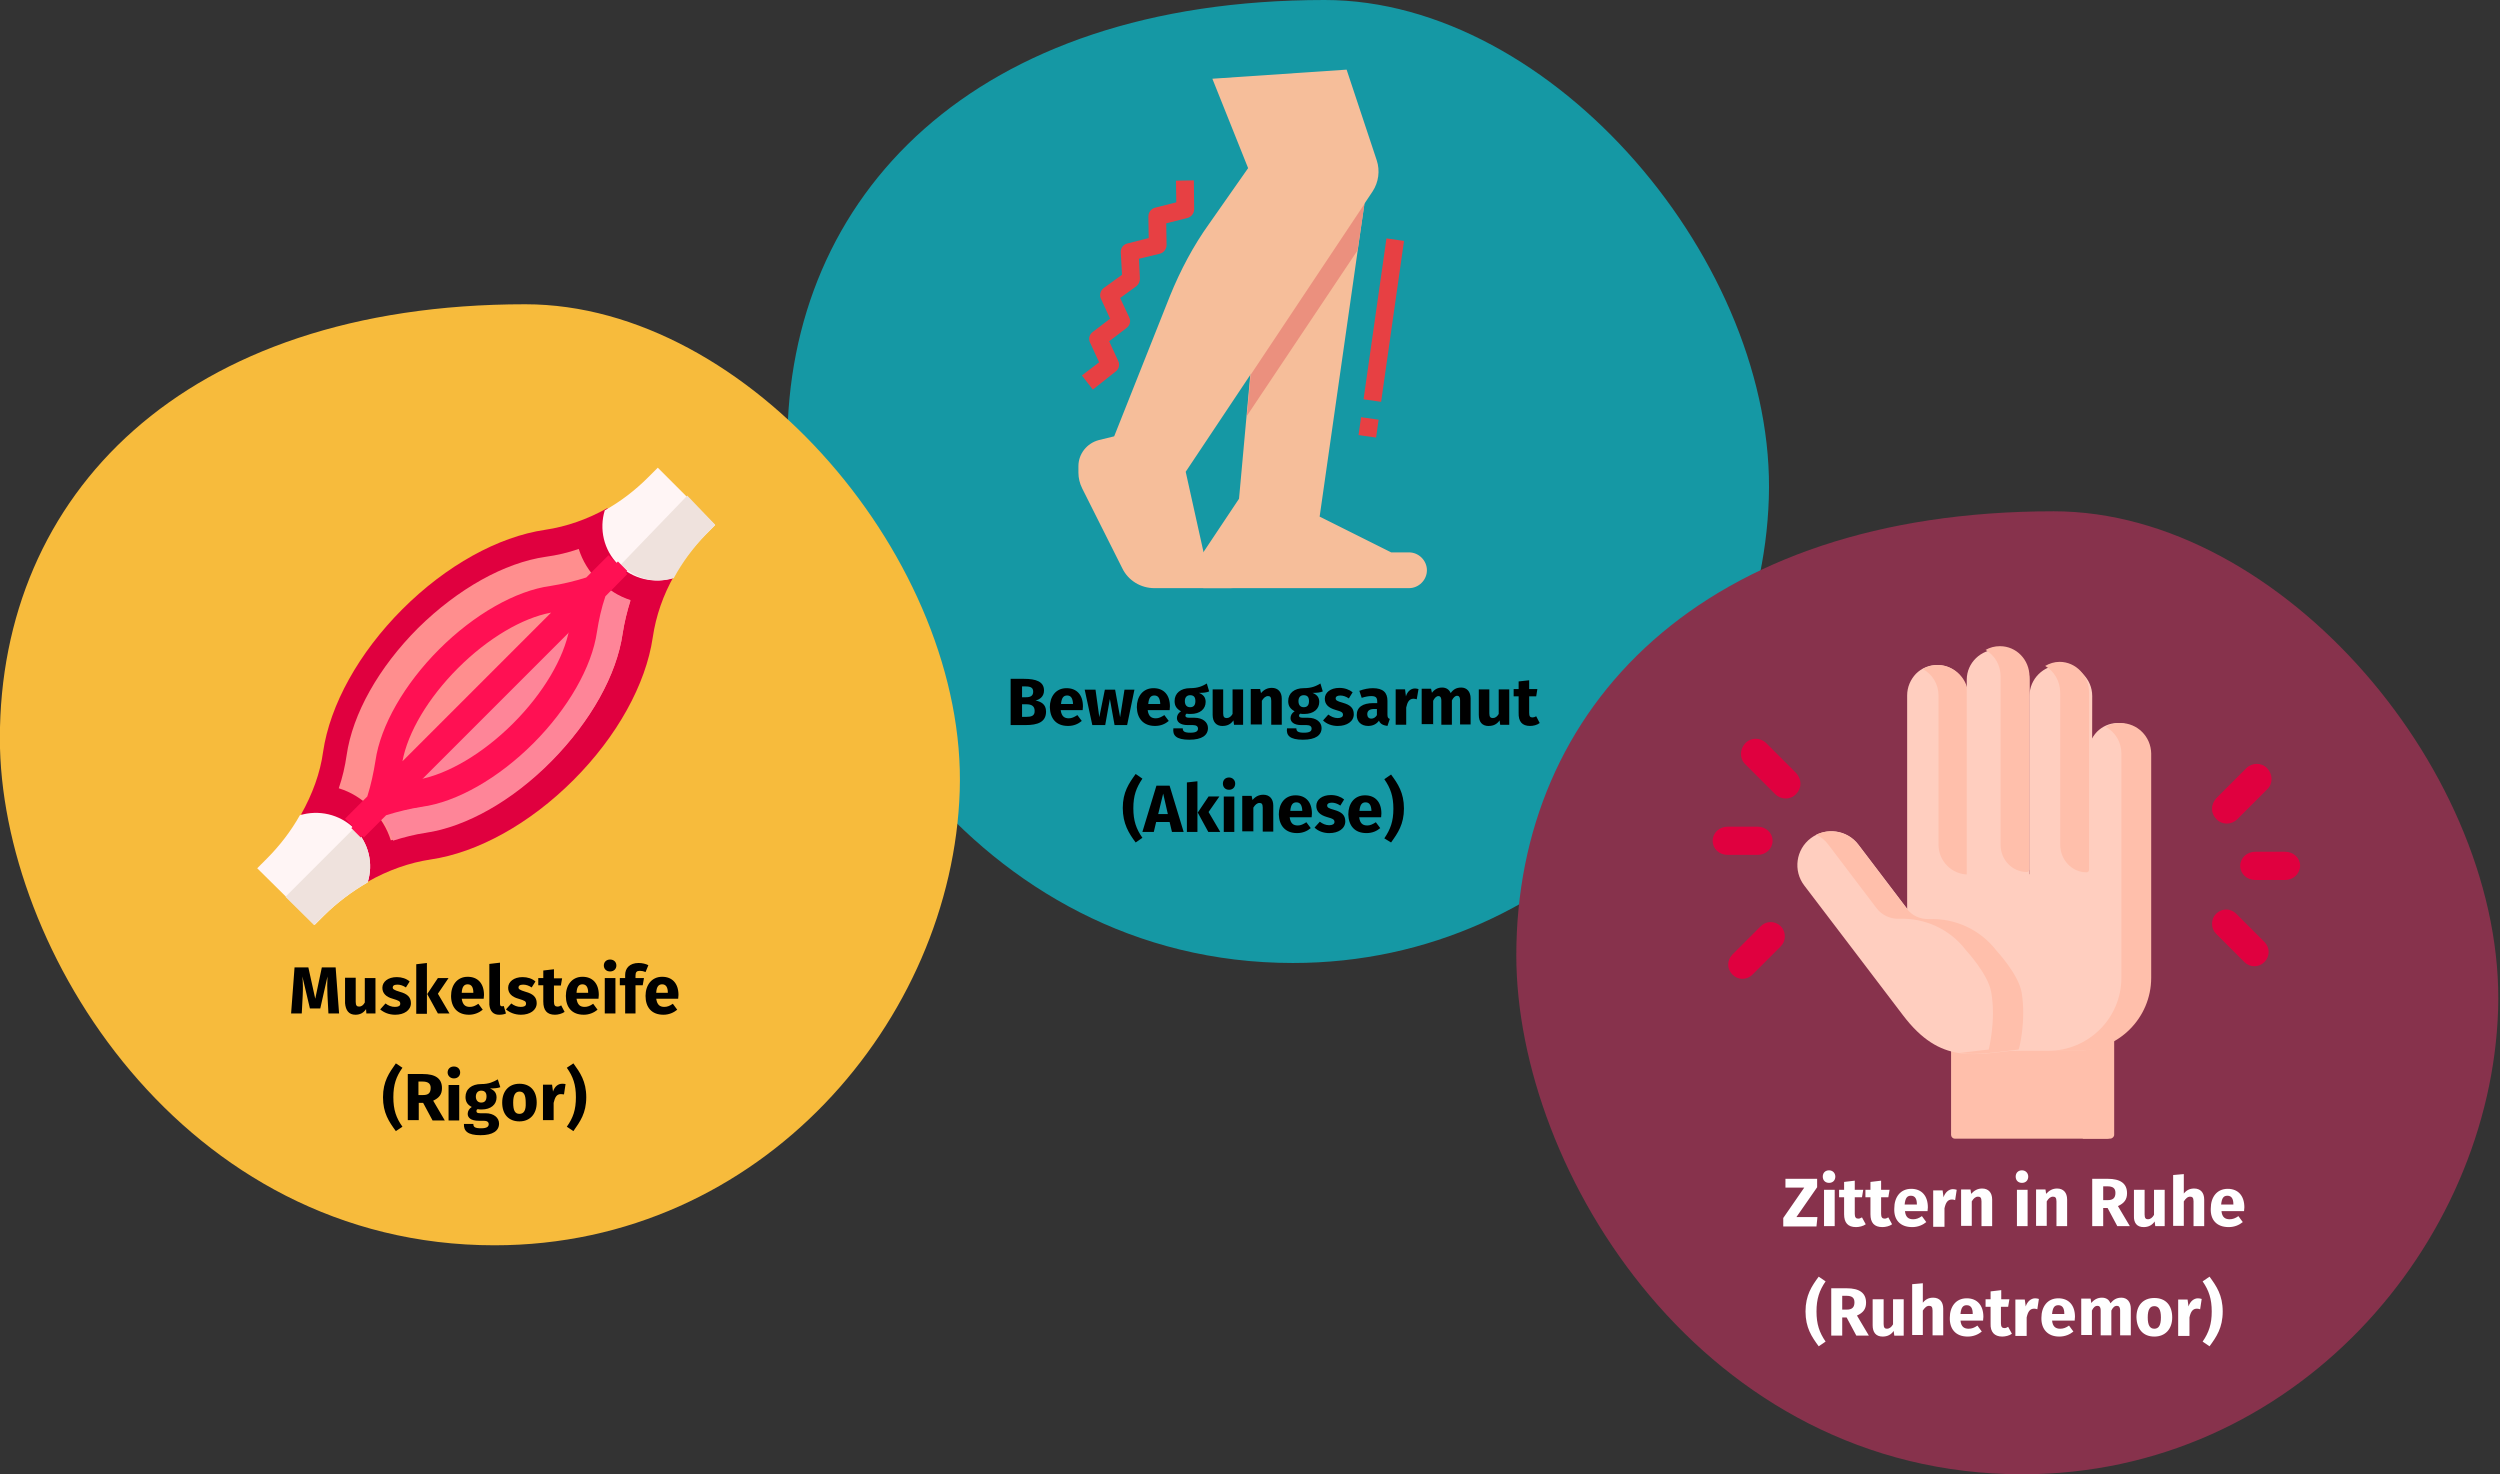 <?xml version="1.0" encoding="UTF-8"?>
<svg xmlns="http://www.w3.org/2000/svg" version="1.1" viewBox="0 0 797 470">
  <rect x="0" y="0" width="797" height="470" fill="#333333" stroke="none"/>
  <defs>
    <style>
      .st0 {
        fill: #ffbfab;
      }

      .st1 {
        fill: #e74043;
      }

      .st2 {
        fill: #fe8598;
      }

      .st3 {
        fill: #fff;
      }

      .st4 {
        fill: #1598a4;
      }

      .st5 {
        fill: #f6be9a;
      }

      .st6 {
        fill: #efe2dd;
      }

      .st7 {
        fill: #ff8e8e;
      }

      .st8 {
        fill: #f7bb3c;
      }

      .st9 {
        fill: #ff1053;
      }

      .st10 {
        fill: #e0003f;
      }

      .st11 {
        fill: #eb907e;
      }

      .st12 {
        fill: #fff5f5;
      }

      .st13 {
        fill: #87324c;
      }

      .st14 {
        fill: #ffcebf;
      }
    </style>
  </defs>
  <g id="Ebene_1">
    <g>
      <g>
        <g id="Group-25">
          <path id="Oval-Copy-28" class="st4" d="M412.2,307c87.1,0,149.3-73.6,151.7-148.1C566.4,84.3,495.3,0,422.3,0,310.3,0,251,62.4,251,141.6c0,68.9,59.8,165.4,161.2,165.4Z"></path>
        </g>
        <g>
          <g>
            <path class="st1" d="M348.4,124.2l-3.5-4.5,5.5-4.2-2.9-6.3c-.6-1.2-.2-2.6.9-3.4l5.5-4.2-2.9-6.3c-.6-1.2-.2-2.7.9-3.5l5.8-4.2-.4-7.1c-.1-1.4.8-2.6,2.2-2.9l6.7-1.7-.1-6.9c0-1.3.9-2.5,2.2-2.8l6.7-1.7-.1-6.9,5.7-.1.1,9.2c0,1.3-.9,2.5-2.2,2.8l-6.7,1.7.1,6.9c0,1.3-.9,2.5-2.2,2.8l-6.6,1.6.3,6.3c0,1-.4,1.9-1.2,2.5l-5.1,3.7,2.9,6.2c.6,1.2.2,2.6-.9,3.4l-5.5,4.2,2.9,6.3c.6,1.2.2,2.6-.9,3.4l-7.2,5.7Z"></path>
            <path class="st1" d="M433.1,138.7l.8-5.7,5.6.8-.8,5.7-5.6-.8Z"></path>
            <path class="st1" d="M434.7,127.3l7.3-51.3,5.6.8-7.3,51.3-5.6-.8Z"></path>
          </g>
          <path class="st5" d="M400.7,96.3l-5.7,62.7-11.4,17.1v11.4h65.6c3.1,0,5.7-2.6,5.7-5.7s-2.6-5.7-5.7-5.7h-5.7l-22.8-11.4,15.4-107.7-35.4,39.3Z"></path>
          <path class="st5" d="M429.3,22.2l9.6,28.9c1.1,3.3.6,7-1.3,9.9l-59.6,89.4,5.7,25.7h8.6c3.1,0,5.7,2.6,5.7,5.7s-2.6,5.7-5.7,5.7h-24.3c-4.3,0-8.3-2.4-10.2-6.3l-12.8-25.5c-.8-1.6-1.2-3.3-1.2-5v-2.1c0-3.9,2.7-7.3,6.5-8.3l4.9-1.2,17.8-44.8c3.3-8.1,7.4-15.9,12.5-23l12.4-17.7-11.4-28.5,42.8-2.9Z"></path>
          <path class="st11" d="M432.8,79.8l2.2-14.8-36.3,54.5-1.2,13.1,35.3-52.8Z"></path>
        </g>
      </g>
      <g>
        <g id="Group-26">
          <path id="Oval-Copy-29" class="st13" d="M644.7,470c87.1,0,149.3-73.6,151.7-148.1,2.4-74.6-68.7-158.9-141.7-158.9-111.9,0-171.3,62.4-171.3,141.6,0,68.9,59.8,165.4,161.3,165.4Z"></path>
        </g>
        <g id="Group-2">
          <g id="Group">
            <path id="Path" class="st10" d="M728.48,280.54h-9.5c-2.7,0-4.8-2-4.8-4.5s2.1-4.5,4.8-4.5h9.5c2.7,0,4.8,2,4.8,4.5-.1,2.6-2.2,4.5-4.8,4.5Z"></path>
            <path id="Path1" data-name="Path" class="st10" d="M705.18,257.84c0-1.2.5-2.4,1.4-3.4l9.5-9.5c1.9-1.9,4.9-1.9,6.7,0,1.8,1.9,1.9,4.9,0,6.7l-9.5,9.5c-1.9,1.9-4.9,1.9-6.7,0-.9-.9-1.4-2.1-1.4-3.3Z"></path>
          </g>
          <path id="Path2" data-name="Path" class="st10" d="M705.2,294.5c0-1.2.4-2.3,1.3-3.2,1.8-1.8,4.6-1.8,6.4,0l9,9c1.8,1.8,1.8,4.6,0,6.4s-4.6,1.8-6.4,0l-9-9c-.9-.9-1.3-2-1.3-3.2Z"></path>
          <g id="Group1" data-name="Group">
            <path id="Path3" data-name="Path" class="st10" d="M550.8,272.54h9.5c2.7,0,4.8-2,4.8-4.5s-2.1-4.5-4.8-4.5h-9.5c-2.7,0-4.8,2-4.8,4.5,0,2.6,2.1,4.5,4.8,4.5Z"></path>
            <path id="Path4" data-name="Path" class="st10" d="M574,249.84c0-1.2-.5-2.4-1.4-3.4l-9.5-9.5c-1.9-1.9-4.9-1.9-6.7,0-1.8,1.9-1.9,4.9,0,6.7l9.5,9.5c1.9,1.9,4.9,1.9,6.7,0,.9-.9,1.4-2.1,1.4-3.3Z"></path>
          </g>
          <path id="Path5" data-name="Path" class="st10" d="M569,298.5c0-1.2-.4-2.3-1.3-3.2-1.8-1.8-4.6-1.8-6.4,0l-9,9c-1.8,1.8-1.8,4.6,0,6.4,1.8,1.8,4.6,1.8,6.4,0l9-9c.9-.9,1.3-2,1.3-3.2Z"></path>
          <g id="contamination">
            <path id="Path6" data-name="Path" class="st0" d="M623.2,363h48.6c.7,0,1.2-.6,1.2-1.2v-36.8h-51v36.8c0,.6.5,1.2,1.2,1.2Z"></path>
            <path id="Path7" data-name="Path" class="st0" d="M664,325v38h8.7c.7,0,1.3-.6,1.3-1.2v-36.8h-10Z"></path>
            <path id="Path8" data-name="Path" class="st14" d="M685,311.7c0,12.9-10.4,23.3-23.2,23.3h-34.3c-10.7,0-19.5-8.8-19.5-19.6v-93.7c0-2.7,1.1-5.1,2.8-6.9,1.8-1.8,4.3-2.9,7-2.8,5.3.1,9.4,4.6,9.4,9.9v56.8h38.5v-38.5c0-2.7,1.1-5.1,2.8-6.9,1.7-1.7,4-2.8,6.6-2.8,5.4-.1,9.8,4.5,9.8,9.9v71.3h.1Z"></path>
            <g id="Group2" data-name="Group">
              <path id="Path9" data-name="Path" class="st0" d="M618,221.7v47.6c0,5.2,4.2,9.5,9.5,9.5v-56.9c0-5.3-4.2-9.7-9.5-9.9-1.8,0-3.5.4-5,1.3,3,1.6,5,4.8,5,8.4h0Z"></path>
              <path id="Path10" data-name="Path" class="st0" d="M676,230.5c-1.7,0-3.3.4-4.7,1.2,3,1.7,5,4.8,5,8.5v71.5c0,12.9-10.5,23.3-23.4,23.3h9.5c12.9,0,23.4-10.4,23.4-23.3v-71.5c-.1-5.4-4.4-9.7-9.8-9.7Z"></path>
            </g>
            <path id="Path11" data-name="Path" class="st14" d="M636.4,303.1c-5.2-6.9-13.3-10.4-21.3-10.1-2.8.1-5.5-1.1-7.1-3.3l-15.5-20.4c-3.6-4.8-10.4-5.7-15.2-2.1s-5.7,10.4-2.1,15.1l16.9,22.2,14.6,19.2c12,15.8,22.7,12.5,37,11,0,0,2.4-9.3.8-18.3-1-5.8-8.1-13.3-8.1-13.3h0Z"></path>
            <path id="Path12" data-name="Path" class="st0" d="M644.5,316.4c-1-5.8-8-13.3-8-13.3-5.3-6.9-13.4-10.4-21.5-10.1-2.8.1-5.5-1.1-7.1-3.3l-15.5-20.4c-3.2-4.2-8.9-5.4-13.4-3.2,1.5.7,2.9,1.8,3.9,3.2l15.4,20.3c1.7,2.2,4.4,3.4,7.1,3.3,8.1-.3,16.2,3.2,21.4,10.1,0,0,7,7.5,8,13.3,1.6,9-.8,18.3-.8,18.3-3.3.3-6.4.8-9.4,1.1,5.8.8,11.9-.3,18.9-1.1.2.1,2.5-9.2,1-18.2Z"></path>
            <path id="Path13" data-name="Path" class="st14" d="M627,279h20v-62.3c0-5.4-4.5-9.7-10-9.7s-10,4.3-10,9.7v62.3Z"></path>
            <path id="Path14" data-name="Path" class="st0" d="M637.6,206c-1.7,0-3.2.4-4.6,1.2,2.9,1.7,4.8,4.8,4.8,8.5v53.7c0,4.8,3.8,8.6,8.4,8.6.4,0,.8-.4.8-.8v-61.5c0-5.4-4.2-9.7-9.4-9.7Z"></path>
            <path id="Path15" data-name="Path" class="st14" d="M667,221.9c0-5.5-4.5-9.9-10-9.9s-10,4.4-10,9.9v57.1l19.9.1.1-57.2Z"></path>
            <path id="Path16" data-name="Path" class="st0" d="M656.6,211c-1.7,0-3.2.5-4.6,1.3,2.9,1.7,4.8,4.9,4.8,8.6v48.4c0,4.8,3.7,8.8,8.4,8.8.5,0,.8-.4.8-.9v-56.3c0-5.5-4.2-9.9-9.4-9.9h0Z"></path>
          </g>
        </g>
        <path id="ZitterninRuhe_x28_Ruhetremor_x29_" class="st3" d="M579.1,390.9l.3-2.9h-6.7l6.6-9.5v-2.7h-10.1v2.8h6l-6.7,9.7v2.7h10.6v-.1ZM583.1,377.1c1.2,0,2-.8,2-2,0-1.1-.8-2-2-2s-2,.8-2,2,.8,2,2,2ZM584.9,390.9v-11.6h-3.4v11.6h3.4ZM591.7,391.2c1,0,2.3-.3,3.1-.9l-1.2-2.2c-.5.3-.8.4-1.2.4-.7,0-1.1-.4-1.1-1.5v-5.3h2.3l.4-2.4h-2.7v-2.9l-3.4.4v2.5h-1.6v2.4h1.6v5.4c0,2.7,1.2,4.1,3.8,4.1ZM600.1,391.2c1,0,2.3-.3,3.1-.9l-1.2-2.2c-.5.3-.8.4-1.2.4-.7,0-1.1-.4-1.1-1.5v-5.3h2.3l.4-2.4h-2.7v-2.9l-3.4.4v2.5h-1.6v2.4h1.6v5.4c0,2.7,1.2,4.1,3.8,4.1ZM609.6,391.2c1.9,0,3.4-.7,4.5-1.6l-1.4-1.9c-1,.7-1.8,1-2.8,1-1.4,0-2.4-.6-2.6-2.6h7.2c0-.3.1-.9.1-1.2,0-3.7-2-5.9-5.3-5.9-3.5,0-5.4,2.7-5.4,6.2-.2,3.6,1.8,6,5.7,6ZM611.1,384h-3.9c.2-2.1.8-2.8,2-2.8,1.4,0,1.9,1.1,1.9,2.7v.1ZM619.9,390.9v-5.7c.4-1.8,1-2.8,2.4-2.8.4,0,.7.1,1,.2l.5-3.3c-.4-.1-.7-.2-1.2-.2-1.3,0-2.5,1-3,2.6l-.3-2.2h-3v11.6h3.6v-.2ZM628.6,390.9v-7.9c.6-1,1.2-1.5,2-1.5.7,0,1.1.3,1.1,1.5v7.9h3.4v-8.5c0-2.2-1.2-3.5-3.2-3.5-1.4,0-2.5.6-3.5,1.7l-.2-1.4h-3v11.6h3.4v.1ZM644.6,377.1c1.2,0,2-.8,2-2,0-1.1-.8-2-2-2s-2,.8-2,2,.8,2,2,2ZM646.4,390.9v-11.6h-3.4v11.6h3.4ZM652.5,390.9v-7.9c.6-1,1.2-1.5,2-1.5.7,0,1.1.3,1.1,1.5v7.9h3.4v-8.5c0-2.2-1.2-3.5-3.2-3.5-1.4,0-2.5.6-3.5,1.7l-.2-1.4h-3v11.6h3.4v.1ZM670.5,390.9v-5.8h1.4l3.1,5.8h4l-3.8-6.4c2-.9,2.9-2.1,2.9-4.1,0-3.1-2.1-4.6-6.2-4.6h-4.9v15.1h3.5ZM672,382.6h-1.5v-4.4h1.3c1.8,0,2.6.6,2.6,2.1,0,1.7-.9,2.3-2.4,2.3ZM683.4,391.2c1.5,0,2.7-.6,3.5-1.8l.2,1.5h3v-11.6h-3.4v8c-.5.9-1.2,1.4-1.9,1.4s-1.1-.3-1.1-1.5v-7.9h-3.4v8.3c-.1,2.2.9,3.6,3.1,3.6ZM696.2,390.9v-7.9c.6-.9,1.2-1.5,2-1.5.7,0,1.1.3,1.1,1.5v7.9h3.4v-8.5c0-2.2-1.2-3.5-3.2-3.5-1.4,0-2.4.5-3.3,1.6v-6.2l-3.4.3v16.2h3.4v.1ZM710.5,391.2c1.9,0,3.4-.7,4.5-1.6l-1.4-1.9c-1,.7-1.8,1-2.8,1-1.4,0-2.4-.6-2.6-2.6h7.2c0-.3.1-.9.1-1.2,0-3.7-2-5.9-5.3-5.9-3.5,0-5.4,2.7-5.4,6.2-.2,3.6,1.8,6,5.7,6ZM712,384h-3.9c.2-2.1.8-2.8,2-2.8,1.4,0,1.9,1.1,1.9,2.7v.1ZM579.8,429.2l2.2-1.5c-2-2.9-2.9-5.6-2.9-9.6s.9-6.7,2.9-9.6l-2.2-1.5c-2.2,3-4.2,5.9-4.2,11.1s2,8.1,4.2,11.1ZM587.3,425.7v-5.7h1.4l3.1,5.8h4l-3.8-6.4c2-.9,2.9-2.1,2.9-4.1,0-3.1-2.1-4.6-6.2-4.6h-4.9v15.1h3.5v-.1ZM588.8,417.5h-1.5v-4.4h1.3c1.8,0,2.6.6,2.6,2.1,0,1.6-.8,2.3-2.4,2.3ZM600.2,426.1c1.5,0,2.7-.6,3.5-1.8l.2,1.5h3v-11.6h-3.4v8c-.5.9-1.2,1.4-1.9,1.4s-1.1-.3-1.1-1.5v-7.9h-3.5v8.3c0,2.2,1,3.6,3.2,3.6ZM613,425.7v-7.9c.6-.9,1.2-1.5,2-1.5.7,0,1.1.3,1.1,1.5v7.9h3.4v-8.5c0-2.2-1.2-3.5-3.2-3.5-1.4,0-2.4.5-3.3,1.6v-6.2l-3.4.3v16.2h3.4v.1ZM627.3,426.1c1.9,0,3.4-.7,4.5-1.6l-1.4-1.9c-1,.7-1.8,1-2.8,1-1.4,0-2.4-.6-2.6-2.6h7.2c0-.3.1-.9.1-1.2,0-3.7-2-5.9-5.3-5.9-3.5,0-5.4,2.7-5.4,6.2-.1,3.5,1.8,6,5.7,6ZM628.8,418.9h-3.8c.2-2.1.8-2.8,2-2.8,1.4,0,1.9,1.1,1.9,2.7v.1h-.1ZM638.3,426.1c1,0,2.3-.3,3.1-.9l-1.2-2.2c-.5.3-.8.4-1.2.4-.7,0-1.1-.4-1.1-1.5v-5.3h2.3l.4-2.4h-2.6v-2.9l-3.4.4v2.5h-1.6v2.4h1.6v5.4c-.1,2.6,1.2,4.1,3.7,4.1ZM646.1,425.7v-5.7c.4-1.8,1-2.8,2.4-2.8.4,0,.7.1,1,.2l.5-3.3c-.4-.1-.7-.2-1.2-.2-1.3,0-2.5,1-3,2.6l-.3-2.2h-3v11.6h3.6v-.2ZM656.5,426.1c1.9,0,3.4-.7,4.5-1.6l-1.4-1.9c-1,.7-1.8,1-2.8,1-1.4,0-2.4-.6-2.6-2.6h7.2c0-.3.1-.9.1-1.2,0-3.7-2-5.9-5.3-5.9-3.5,0-5.4,2.7-5.4,6.2-.1,3.5,1.9,6,5.7,6ZM658.1,418.9h-3.9c.2-2.1.8-2.8,2-2.8,1.4,0,1.9,1.1,1.9,2.7v.1ZM666.9,425.7v-7.9c.5-1,1-1.5,1.8-1.5.5,0,1,.3,1,1.5v7.9h3.4v-7.9c.5-1,1-1.5,1.8-1.5.5,0,1,.3,1,1.5v7.9h3.4v-8.5c0-2.2-1.2-3.5-3-3.5-1.5,0-2.5.6-3.5,1.8-.4-1.2-1.4-1.8-2.7-1.8-1.4,0-2.5.6-3.4,1.7l-.2-1.4h-3v11.6h3.4v.1ZM686.8,426.1c3.5,0,5.7-2.4,5.7-6.1,0-3.9-2.1-6.2-5.7-6.2s-5.7,2.4-5.7,6.1c.1,3.9,2.2,6.2,5.7,6.2ZM686.8,423.6c-1.4,0-2.1-1.1-2.1-3.6s.7-3.6,2.1-3.6,2.1,1.1,2.1,3.6c0,2.5-.7,3.6-2.1,3.6ZM698,425.7v-5.7c.4-1.8,1-2.8,2.4-2.8.4,0,.7.1,1,.2l.5-3.3c-.4-.1-.7-.2-1.2-.2-1.3,0-2.5,1-3,2.6l-.3-2.2h-3v11.6h3.6v-.2ZM704.4,429.2c2.2-3,4.2-5.9,4.2-11.1s-2-8.1-4.2-11.1l-2.2,1.5c2,2.9,2.9,5.6,2.9,9.6s-.9,6.7-2.9,9.6l2.2,1.5Z"></path>
      </g>
      <g>
        <g id="Group-251" data-name="Group-25">
          <path id="Oval-Copy-281" data-name="Oval-Copy-28" class="st8" d="M157.66,397c85.2,0,145.9-72,148.3-144.8,2.4-72.8-67.1-155.2-138.5-155.2C57.96,97-.04,158-.04,235.4c0,67.3,58.5,161.6,157.7,161.6Z"></path>
        </g>
        <path id="Muskelsteife_x28_Rigor_x29_" d="M96.2,323.1l.3-5.7c.1-2.1.1-3.9-.1-6.1l2.4,10.2h3.3l2.3-10.2c-.1,1.8-.1,4,0,6l.3,5.8h3.4l-1.1-14.7h-4.4l-2.1,10-2.2-10h-4.4l-1.1,14.7h3.4ZM113.3,323.5c1.5,0,2.6-.6,3.4-1.8l.1,1.4h2.9v-11.3h-3.4v7.8c-.5.9-1.1,1.3-1.8,1.3s-1.1-.3-1.1-1.5v-7.7h-3.4v8.1c.2,2.3,1.2,3.7,3.3,3.7ZM126,323.5c2.8,0,5-1.4,5-3.7,0-2-1.3-3-3.5-3.6-2-.6-2.3-.9-2.3-1.4s.4-.9,1.5-.9c.9,0,1.8.3,2.7.9l1.2-1.9c-1-.9-2.5-1.4-4.1-1.4-2.8,0-4.6,1.5-4.6,3.4,0,1.7,1.1,2.9,3.3,3.5,2,.6,2.4.8,2.4,1.6,0,.7-.6,1-1.7,1s-2.1-.4-3-1.1l-1.7,1.9c1.2,1,2.8,1.7,4.8,1.7ZM136.1,323.1v-16.1l-3.4.4v15.8h3.4v-.1ZM143.3,323.1l-3.7-6.3,3.4-5h-3.4l-3.4,5.1,3.4,6.2h3.7ZM149.5,323.5c1.8,0,3.3-.7,4.4-1.6l-1.4-1.9c-1,.7-1.8,1-2.7,1-1.4,0-2.3-.6-2.6-2.6h7c0-.3.1-.9.1-1.2,0-3.7-2-5.8-5.2-5.8-3.4,0-5.3,2.7-5.3,6.1,0,3.6,2,6,5.7,6ZM151,316.5h-3.8c.1-2,.8-2.7,1.9-2.7,1.3,0,1.8,1.1,1.8,2.6v.1h.1ZM159.1,323.5c.8,0,1.6-.1,2.2-.4l-.7-2.4c-.1.1-.4.1-.6.1-.4,0-.6-.2-.6-.9v-13l-3.4.4v13c.2,2.1,1.3,3.2,3.1,3.2ZM166.1,323.5c2.8,0,5-1.4,5-3.7,0-2-1.3-3-3.5-3.6-2-.6-2.3-.9-2.3-1.4s.4-.9,1.5-.9c.9,0,1.8.3,2.7.9l1.2-1.9c-1-.9-2.5-1.4-4.1-1.4-2.8,0-4.6,1.5-4.6,3.4,0,1.7,1.1,2.9,3.3,3.5,2,.6,2.4.8,2.4,1.6,0,.7-.6,1-1.7,1s-2.1-.4-3-1.1l-1.7,1.9c1.2,1,2.8,1.7,4.8,1.7ZM176.9,323.5c1,0,2.2-.3,3.1-.9l-1.1-2.1c-.4.3-.8.4-1.2.4-.7,0-1.1-.4-1.1-1.5v-5.2h2.2l.4-2.3h-2.6v-2.9l-3.4.4v2.4h-1.6v2.3h1.6v5.2c0,2.8,1.2,4.2,3.7,4.2ZM186.1,323.5c1.8,0,3.3-.7,4.4-1.6l-1.4-1.9c-1,.7-1.8,1-2.7,1-1.4,0-2.3-.6-2.6-2.6h7c0-.3.1-.9.1-1.2,0-3.7-2-5.8-5.2-5.8-3.4,0-5.3,2.7-5.3,6.1,0,3.6,1.9,6,5.7,6ZM187.6,316.5h-3.8c.1-2,.8-2.7,1.9-2.7,1.3,0,1.8,1.1,1.8,2.6v.1h.1ZM194.5,309.7c1.2,0,2-.8,2-1.9s-.8-1.9-2-1.9-2,.8-2,1.9.8,1.9,2,1.9ZM196.2,323.1v-11.3h-3.4v11.3h3.4ZM202.6,323.1v-9h2.3l.4-2.3h-2.7v-.8c0-1.1.4-1.5,1.4-1.5.5,0,1.1.1,1.8.4l.9-2.2c-.8-.4-1.9-.7-3.1-.7-2.9,0-4.3,1.7-4.3,3.8v1h-1.7v2.3h1.7v9h3.3ZM211.5,323.5c1.8,0,3.3-.7,4.4-1.6l-1.4-1.9c-1,.7-1.8,1-2.7,1-1.4,0-2.3-.6-2.6-2.6h7c0-.3.1-.9.1-1.2,0-3.7-2-5.8-5.2-5.8-3.4,0-5.3,2.7-5.3,6.1,0,3.6,1.9,6,5.7,6ZM213,316.5h-3.8c.1-2,.8-2.7,1.9-2.7,1.3,0,1.8,1.1,1.8,2.6v.1h.1ZM126.2,360.6l2.1-1.4c-2-2.8-2.9-5.4-2.9-9.4s.9-6.6,2.9-9.4l-2.1-1.4c-2.1,3-4.1,5.7-4.1,10.8,0,5,1.9,7.8,4.1,10.8ZM133.5,357.2v-5.6h1.4l3,5.6h3.9l-3.7-6.3c1.9-.9,2.8-2,2.8-4,0-3.1-2.1-4.5-6.1-4.5h-4.8v14.7h3.5v.1ZM134.9,349.1h-1.5v-4.3h1.3c1.7,0,2.6.6,2.6,2,0,1.7-.8,2.3-2.4,2.3ZM144.7,343.8c1.2,0,2-.8,2-1.9s-.8-1.9-2-1.9-2,.8-2,1.9c0,1,.8,1.9,2,1.9ZM146.4,357.2v-11.3h-3.4v11.3h3.4ZM153.2,361.9c3.9,0,5.9-1.4,5.9-3.7,0-1.9-1.7-3.3-4.3-3.3h-1.7c-1.1,0-1.2-.3-1.2-.7,0-.3.1-.5.4-.6.4.1.8.1,1.3.1,2.9,0,4.7-1.6,4.7-3.8,0-1.5-.7-2.3-2.1-2.9,1.4,0,2.5-.1,3.3-.4l-.8-2.5c-1.4.8-2.8,1.5-5.3,1.5-3,0-5,1.6-5,4.1,0,1.5.6,2.5,2,3.2-.8.5-1.3,1.3-1.3,2.2,0,1.2,1,2.2,3.5,2.2h1.6c1.1,0,1.6.4,1.6,1.1s-.5,1.3-2.4,1.3c-2,0-2.5-.4-2.5-1.4h-3c-.1,2.2,1.1,3.6,5.3,3.6ZM153.4,351.5c-1,0-1.7-.7-1.7-1.9s.7-1.9,1.7-1.9c1.1,0,1.7.6,1.7,1.8,0,1.4-.6,2-1.7,2ZM165.6,357.5c3.4,0,5.5-2.4,5.5-6,0-3.8-2.1-6-5.5-6s-5.5,2.4-5.5,6c0,3.8,2.1,6,5.5,6ZM165.6,355.1c-1.4,0-2-1-2-3.6,0-2.4.7-3.5,2-3.5,1.4,0,2,1,2,3.6.1,2.4-.6,3.5-2,3.5ZM176.5,357.2v-5.6c.4-1.7.9-2.8,2.3-2.8.4,0,.7.1,1,.1l.5-3.3c-.4-.1-.7-.1-1.1-.1-1.3,0-2.4.9-2.9,2.5l-.3-2.2h-2.9v11.3h3.4v.1ZM182.8,360.6c2.1-3,4.1-5.7,4.1-10.8s-2-7.9-4.1-10.8l-2.1,1.4c2,2.8,2.9,5.4,2.9,9.4s-.9,6.6-2.9,9.4l2.1,1.4Z"></path>
        <g id="muscle">
          <path id="Path17" data-name="Path" class="st10" d="M215,183.4c-3.6,6.3-5.9,13-6.9,19.8-2.2,15-11.4,31.6-25.3,45.5s-30.5,23.1-45.5,25.3c-6.7,1-13.5,3.4-19.9,7l-10.7-10.7-10.7-10.7c3.6-6.4,6.1-13.2,7-19.9,2.2-15,11.4-31.6,25.3-45.5s30.5-23.1,45.5-25.3c6.8-1,13.6-3.4,19.8-6.9l10.7,10.7,10.7,10.7Z"></path>
          <path id="Path18" data-name="Path" class="st10" d="M214,183.6c-3.5,6.2-5.9,13-6.9,19.8-2.2,15-11.4,31.5-25.2,45.3s-30.4,23-45.3,25.2c-6.7,1-13.5,3.4-19.8,7l-10.8-10.6,97.3-97.3,10.7,10.6Z"></path>
          <path id="Path19" data-name="Path" class="st7" d="M201,191.5c-1.1,3.5-2,7-2.5,10.5-1.9,13.2-10.2,28-22.8,40.6s-27.4,20.9-40.6,22.8c-3.5.5-7,1.4-10.5,2.5-1.2-3.8-3.3-7.3-6.3-10.3s-6.4-5.1-10.3-6.3c1.2-3.5,2-7,2.5-10.5,1.9-13.2,10.2-28,22.8-40.6,12.7-12.5,27.5-20.8,40.7-22.7,3.6-.5,7.1-1.3,10.5-2.5,1.2,3.8,3.3,7.3,6.3,10.2,2.9,2.9,6.4,5.1,10.2,6.3Z"></path>
          <path id="Path20" data-name="Path" class="st2" d="M201,191.3c-1.1,3.5-1.9,7-2.5,10.6-1.9,13.2-10.2,28.1-22.6,40.7s-27.2,21-40.2,22.9c-3.4.5-6.9,1.4-10.4,2.5-1.2-3.8-3.3-7.4-6.2-10.3l71.8-72.7c2.9,2.9,6.3,5.1,10.1,6.3Z"></path>
          <path id="Path21" data-name="Path" class="st12" d="M117.2,281.3c-5,2.9-9.8,6.5-13.9,10.6l-3,3-18.3-18.1,3-3c4.2-4.2,7.8-8.9,10.6-13.9,5.9-1.8,12.6-.4,17.3,4.2s6.2,11.3,4.3,17.2h0Z"></path>
          <path id="Path22" data-name="Path" class="st6" d="M117.2,281.3c-5,2.9-9.8,6.5-14,10.6l-3.1,3-9.1-9,21.9-21.9c4.7,4.7,6.2,11.4,4.3,17.3h0Z"></path>
          <path id="Path23" data-name="Path" class="st12" d="M228,167.4l-3.1,3.1c-4.2,4.2-7.7,8.8-10.5,13.8-5.9,1.8-12.6.4-17.3-4.3-4.7-4.7-6.1-11.4-4.3-17.3,5-2.8,9.6-6.3,13.8-10.5l3.1-3.1,18.3,18.3Z"></path>
          <path id="Path24" data-name="Path" class="st6" d="M228,167.3l-3,3.1c-4,4.2-7.5,8.9-10.2,13.9-5.8,1.8-12.3.4-16.8-4.4l21.1-21.9,8.9,9.3Z"></path>
          <path id="Shape" class="st9" d="M197,180l-3-3-7.1,7.1c-3.8,1.2-7.6,2.1-11.4,2.7-11.1,1.5-24.4,9.1-35.5,20.2s-18.7,24.4-20.3,35.5c-.6,3.8-1.4,7.6-2.6,11.4l-7.1,7.1,3,3,3,3,7.1-7.1c3.8-1.2,7.6-2.1,11.4-2.7,11.1-1.5,24.4-9.1,35.5-20.2s18.7-24.4,20.3-35.5c.6-3.8,1.4-7.6,2.7-11.4l7-7.1-3-3ZM146,213c9.5-9.5,20.5-16,29.7-17.7l-47.4,47.4c1.7-9.2,8.2-20.2,17.7-29.7h0ZM164,231c-9.5,9.5-20.5,16-29.7,17.7l47.4-47.4c-1.7,9.2-8.2,20.2-17.7,29.7h0Z"></path>
          <path id="Shape1" data-name="Shape" class="st9" d="M197,179l-85,85,3,3,7.1-7.1c3.8-1.2,7.7-2.1,11.5-2.7,11.3-1.6,24.7-9.3,35.9-20.5s18.9-24.6,20.5-35.9c.6-3.9,1.5-7.7,2.7-11.5l7.3-7.3-3-3ZM163.6,230.6c-9.6,9.6-20.8,16.2-30.1,17.9l48-48c-1.7,9.3-8.3,20.5-17.9,30.1h0Z"></path>
        </g>
      </g>
    </g>
  </g>
  <g id="Isolationsmodus">
    <path d="M327.04,231.15c3.73,0,6.44-.93,6.44-4.29,0-2.43-1.68-3.17-3.36-3.55,1.4-.28,2.71-1.31,2.71-3.17,0-2.8-2.43-3.73-6.44-3.73h-4.2v14.75h4.85ZM327.14,222.28h-1.31v-3.45h1.03c1.68,0,2.52.37,2.52,1.68s-.84,1.77-2.24,1.77ZM327.14,228.54h-1.31v-4.01h1.49c1.49,0,2.52.56,2.52,2.05.09,1.68-1.12,1.96-2.71,1.96ZM340.48,231.43c1.87,0,3.27-.65,4.39-1.59l-1.4-1.87c-1.03.65-1.77,1.03-2.71,1.03-1.4,0-2.33-.56-2.61-2.61h7c0-.37.09-.84.09-1.21,0-3.64-1.96-5.79-5.23-5.79-3.45,0-5.32,2.71-5.32,6.07.09,3.55,1.96,5.97,5.79,5.97h0ZM341.98,224.43h-3.73c.19-2.05.84-2.71,1.96-2.71,1.31,0,1.77,1.03,1.87,2.61v.09h-.09ZM352.34,231.15l1.49-8.31,1.49,8.31h4.01l2.33-11.29h-3.17l-1.4,8.77-1.59-8.77h-3.27l-1.77,8.77-1.21-8.77h-3.45l2.43,11.29h4.11ZM368.21,231.43c1.87,0,3.27-.65,4.39-1.59l-1.4-1.87c-1.03.65-1.77,1.03-2.71,1.03-1.4,0-2.33-.56-2.61-2.61h7c0-.37.09-.84.09-1.21,0-3.64-1.96-5.79-5.23-5.79-3.45,0-5.32,2.71-5.32,6.07.09,3.55,2.05,5.97,5.79,5.97h0ZM369.79,224.43h-3.73c.19-2.05.84-2.71,1.96-2.71,1.31,0,1.77,1.03,1.87,2.61v.09h-.09ZM379.22,235.82c3.92,0,5.88-1.4,5.88-3.73,0-1.87-1.68-3.27-4.29-3.27h-1.68c-1.12,0-1.21-.37-1.21-.65s.09-.47.37-.65c.37.09.84.09,1.31.09,2.99,0,4.76-1.59,4.76-3.83,0-1.49-.75-2.33-2.15-2.89,1.4,0,2.43-.09,3.27-.47l-.75-2.52c-1.4.84-2.8,1.49-5.32,1.49-2.99,0-4.95,1.59-4.95,4.11,0,1.49.56,2.43,2.05,3.27-.84.47-1.31,1.31-1.31,2.15,0,1.21,1.03,2.24,3.45,2.24h1.68c1.12,0,1.59.47,1.59,1.12,0,.75-.47,1.31-2.43,1.31s-2.43-.47-2.43-1.4h-2.99c-.28,2.24.84,3.64,5.13,3.64h0ZM379.41,225.46c-1.03,0-1.68-.65-1.68-1.96,0-1.21.65-1.87,1.68-1.87,1.12,0,1.68.56,1.68,1.87s-.56,1.96-1.68,1.96ZM389.77,231.43c1.49,0,2.61-.56,3.45-1.77l.19,1.4h2.89v-11.29h-3.36v7.84c-.47.84-1.12,1.31-1.87,1.31s-1.12-.37-1.12-1.49v-7.65h-3.36v8.12c0,2.24,1.12,3.55,3.17,3.55ZM402.28,231.15v-7.75c.56-.93,1.21-1.49,1.96-1.49.65,0,1.03.28,1.03,1.49v7.65h3.36v-8.31c0-2.15-1.21-3.45-3.17-3.45-1.4,0-2.52.56-3.45,1.68l-.28-1.31h-2.99v11.29h3.55v.19ZM415.44,235.82c3.92,0,5.88-1.4,5.88-3.73,0-1.87-1.68-3.27-4.29-3.27h-1.68c-1.12,0-1.21-.37-1.21-.65s.09-.47.37-.65c.37.09.84.09,1.31.09,2.99,0,4.76-1.59,4.76-3.83,0-1.49-.75-2.33-2.15-2.89,1.4,0,2.43-.09,3.27-.47l-.75-2.52c-1.4.84-2.8,1.49-5.32,1.49-2.99,0-4.95,1.59-4.95,4.11,0,1.49.56,2.43,2.05,3.27-.84.47-1.31,1.31-1.31,2.15,0,1.21,1.03,2.24,3.45,2.24h1.68c1.12,0,1.59.47,1.59,1.12,0,.75-.47,1.31-2.43,1.31s-2.43-.47-2.43-1.4h-2.99c-.28,2.24.84,3.64,5.13,3.64h0ZM415.63,225.46c-1.03,0-1.68-.65-1.68-1.96,0-1.21.65-1.87,1.68-1.87,1.12,0,1.68.56,1.68,1.87s-.56,1.96-1.68,1.96ZM426.55,231.43c2.8,0,5.04-1.4,5.04-3.73,0-2.05-1.21-2.99-3.45-3.64-2.05-.56-2.33-.84-2.33-1.49,0-.47.47-.84,1.49-.84.84,0,1.77.28,2.71.93l1.21-1.96c-1.03-.84-2.52-1.4-4.2-1.4-2.89,0-4.67,1.49-4.67,3.45,0,1.77,1.12,2.89,3.36,3.55,2.05.56,2.43.84,2.43,1.59,0,.65-.65,1.03-1.68,1.03-1.12,0-2.15-.47-2.99-1.12l-1.68,1.87c1.12,1.12,2.8,1.77,4.76,1.77h0ZM436.16,231.43c1.31,0,2.61-.47,3.45-1.68.47,1.12,1.4,1.49,2.71,1.68l.75-2.24c-.56-.19-.75-.47-.75-1.4v-4.39c0-2.61-1.4-4.01-4.67-4.01-1.31,0-2.8.28-4.29.84l.75,2.24c1.12-.37,2.24-.56,2.99-.56,1.4,0,1.96.37,1.96,1.77v.47h-1.21c-3.45,0-5.32,1.31-5.32,3.83,0,2.05,1.4,3.45,3.64,3.45h0ZM437.19,229.1c-.84,0-1.31-.56-1.31-1.4,0-1.12.75-1.68,2.24-1.68h.84v1.96c-.37.65-1.03,1.12-1.77,1.12ZM448.3,231.15v-5.6c.37-1.68.93-2.8,2.33-2.8.37,0,.65.09,1.03.19l.56-3.27c-.37-.09-.75-.19-1.12-.19-1.31,0-2.43.93-2.89,2.52l-.28-2.24h-2.99v11.29h3.36v.09ZM456.89,231.15v-7.75c.47-.93,1.03-1.49,1.68-1.49.47,0,.93.28.93,1.49v7.65h3.36v-7.75c.47-.93,1.03-1.49,1.68-1.49.47,0,.93.28.93,1.49v7.65h3.36v-8.31c0-2.15-1.21-3.45-2.99-3.45-1.49,0-2.52.56-3.36,1.77-.47-1.12-1.4-1.77-2.71-1.77-1.4,0-2.43.56-3.27,1.68l-.28-1.31h-2.99v11.29h3.64v.28ZM474.62,231.43c1.49,0,2.61-.56,3.45-1.77l.19,1.4h2.89v-11.29h-3.36v7.84c-.47.84-1.12,1.31-1.87,1.31s-1.12-.37-1.12-1.49v-7.65h-3.36v8.12c0,2.24,1.03,3.55,3.17,3.55ZM487.78,231.43c1.03,0,2.24-.28,3.08-.93l-1.12-2.15c-.47.28-.84.37-1.21.37-.75,0-1.03-.37-1.03-1.49v-5.23h2.24l.37-2.33h-2.61v-2.8l-3.36.37v2.43h-1.59v2.33h1.59v5.23c-.09,2.8,1.12,4.2,3.64,4.2h0ZM362.05,268.58l2.15-1.49c-1.96-2.8-2.89-5.41-2.89-9.43s.93-6.53,2.89-9.43l-2.15-1.49c-2.15,2.99-4.11,5.79-4.11,10.83s1.96,8.12,4.11,11.01h0ZM367.83,265.22l.75-3.17h4.29l.75,3.17h3.73l-4.48-14.75h-4.2l-4.48,14.75h3.64ZM372.31,259.53h-3.08l1.59-6.53,1.49,6.53ZM381.74,265.22v-16.15l-3.36.37v15.78h3.36ZM389.02,265.22l-3.73-6.35,3.45-4.95h-3.45l-3.45,5.13,3.36,6.16h3.83ZM391.82,251.78c1.21,0,1.96-.84,1.96-1.96s-.84-1.96-1.96-1.96c-1.21,0-1.96.84-1.96,1.96s.75,1.96,1.96,1.96ZM393.5,265.22v-11.29h-3.36v11.29h3.36ZM399.57,265.22v-7.75c.56-.93,1.21-1.49,1.96-1.49.65,0,1.03.28,1.03,1.49v7.65h3.36v-8.31c0-2.15-1.21-3.45-3.17-3.45-1.4,0-2.52.56-3.45,1.68l-.28-1.31h-2.99v11.29h3.55v.19ZM413.48,265.59c1.87,0,3.27-.65,4.39-1.59l-1.4-1.87c-1.03.65-1.77,1.03-2.71,1.03-1.4,0-2.33-.56-2.61-2.61h7c0-.37.09-.84.09-1.21,0-3.64-1.96-5.79-5.23-5.79-3.45,0-5.32,2.71-5.32,6.07.09,3.55,2.05,5.97,5.79,5.97h0ZM415.07,258.5h-3.73c.19-2.05.84-2.71,1.96-2.71,1.31,0,1.77,1.03,1.87,2.61v.09h-.09ZM423.84,265.59c2.8,0,5.04-1.4,5.04-3.73,0-2.05-1.21-2.99-3.45-3.64-2.05-.56-2.33-.84-2.33-1.49,0-.47.47-.84,1.49-.84.84,0,1.77.28,2.71.93l1.21-1.96c-1.03-.84-2.52-1.4-4.2-1.4-2.89,0-4.67,1.49-4.67,3.45,0,1.77,1.12,2.89,3.36,3.55,2.05.56,2.43.84,2.43,1.59,0,.65-.65,1.03-1.68,1.03-1.12,0-2.15-.47-2.99-1.12l-1.68,1.87c1.12,1.12,2.8,1.77,4.76,1.77ZM435.63,265.59c1.87,0,3.27-.65,4.39-1.59l-1.4-1.87c-1.03.65-1.77,1.03-2.71,1.03-1.4,0-2.33-.56-2.61-2.61h7c0-.37.09-.84.09-1.21,0-3.64-1.96-5.79-5.23-5.79-3.45,0-5.32,2.71-5.32,6.07.09,3.55,1.96,5.97,5.79,5.97h0ZM437.12,258.5h-3.73c.19-2.05.84-2.71,1.96-2.71,1.31,0,1.77,1.03,1.87,2.61v.09h-.09ZM443.47,268.58c2.15-2.99,4.11-5.79,4.11-10.83s-1.96-7.93-4.11-10.83l-2.15,1.49c1.96,2.8,2.89,5.41,2.89,9.43s-.93,6.53-2.89,9.43l2.15,1.31Z"></path>
  </g>
</svg>
